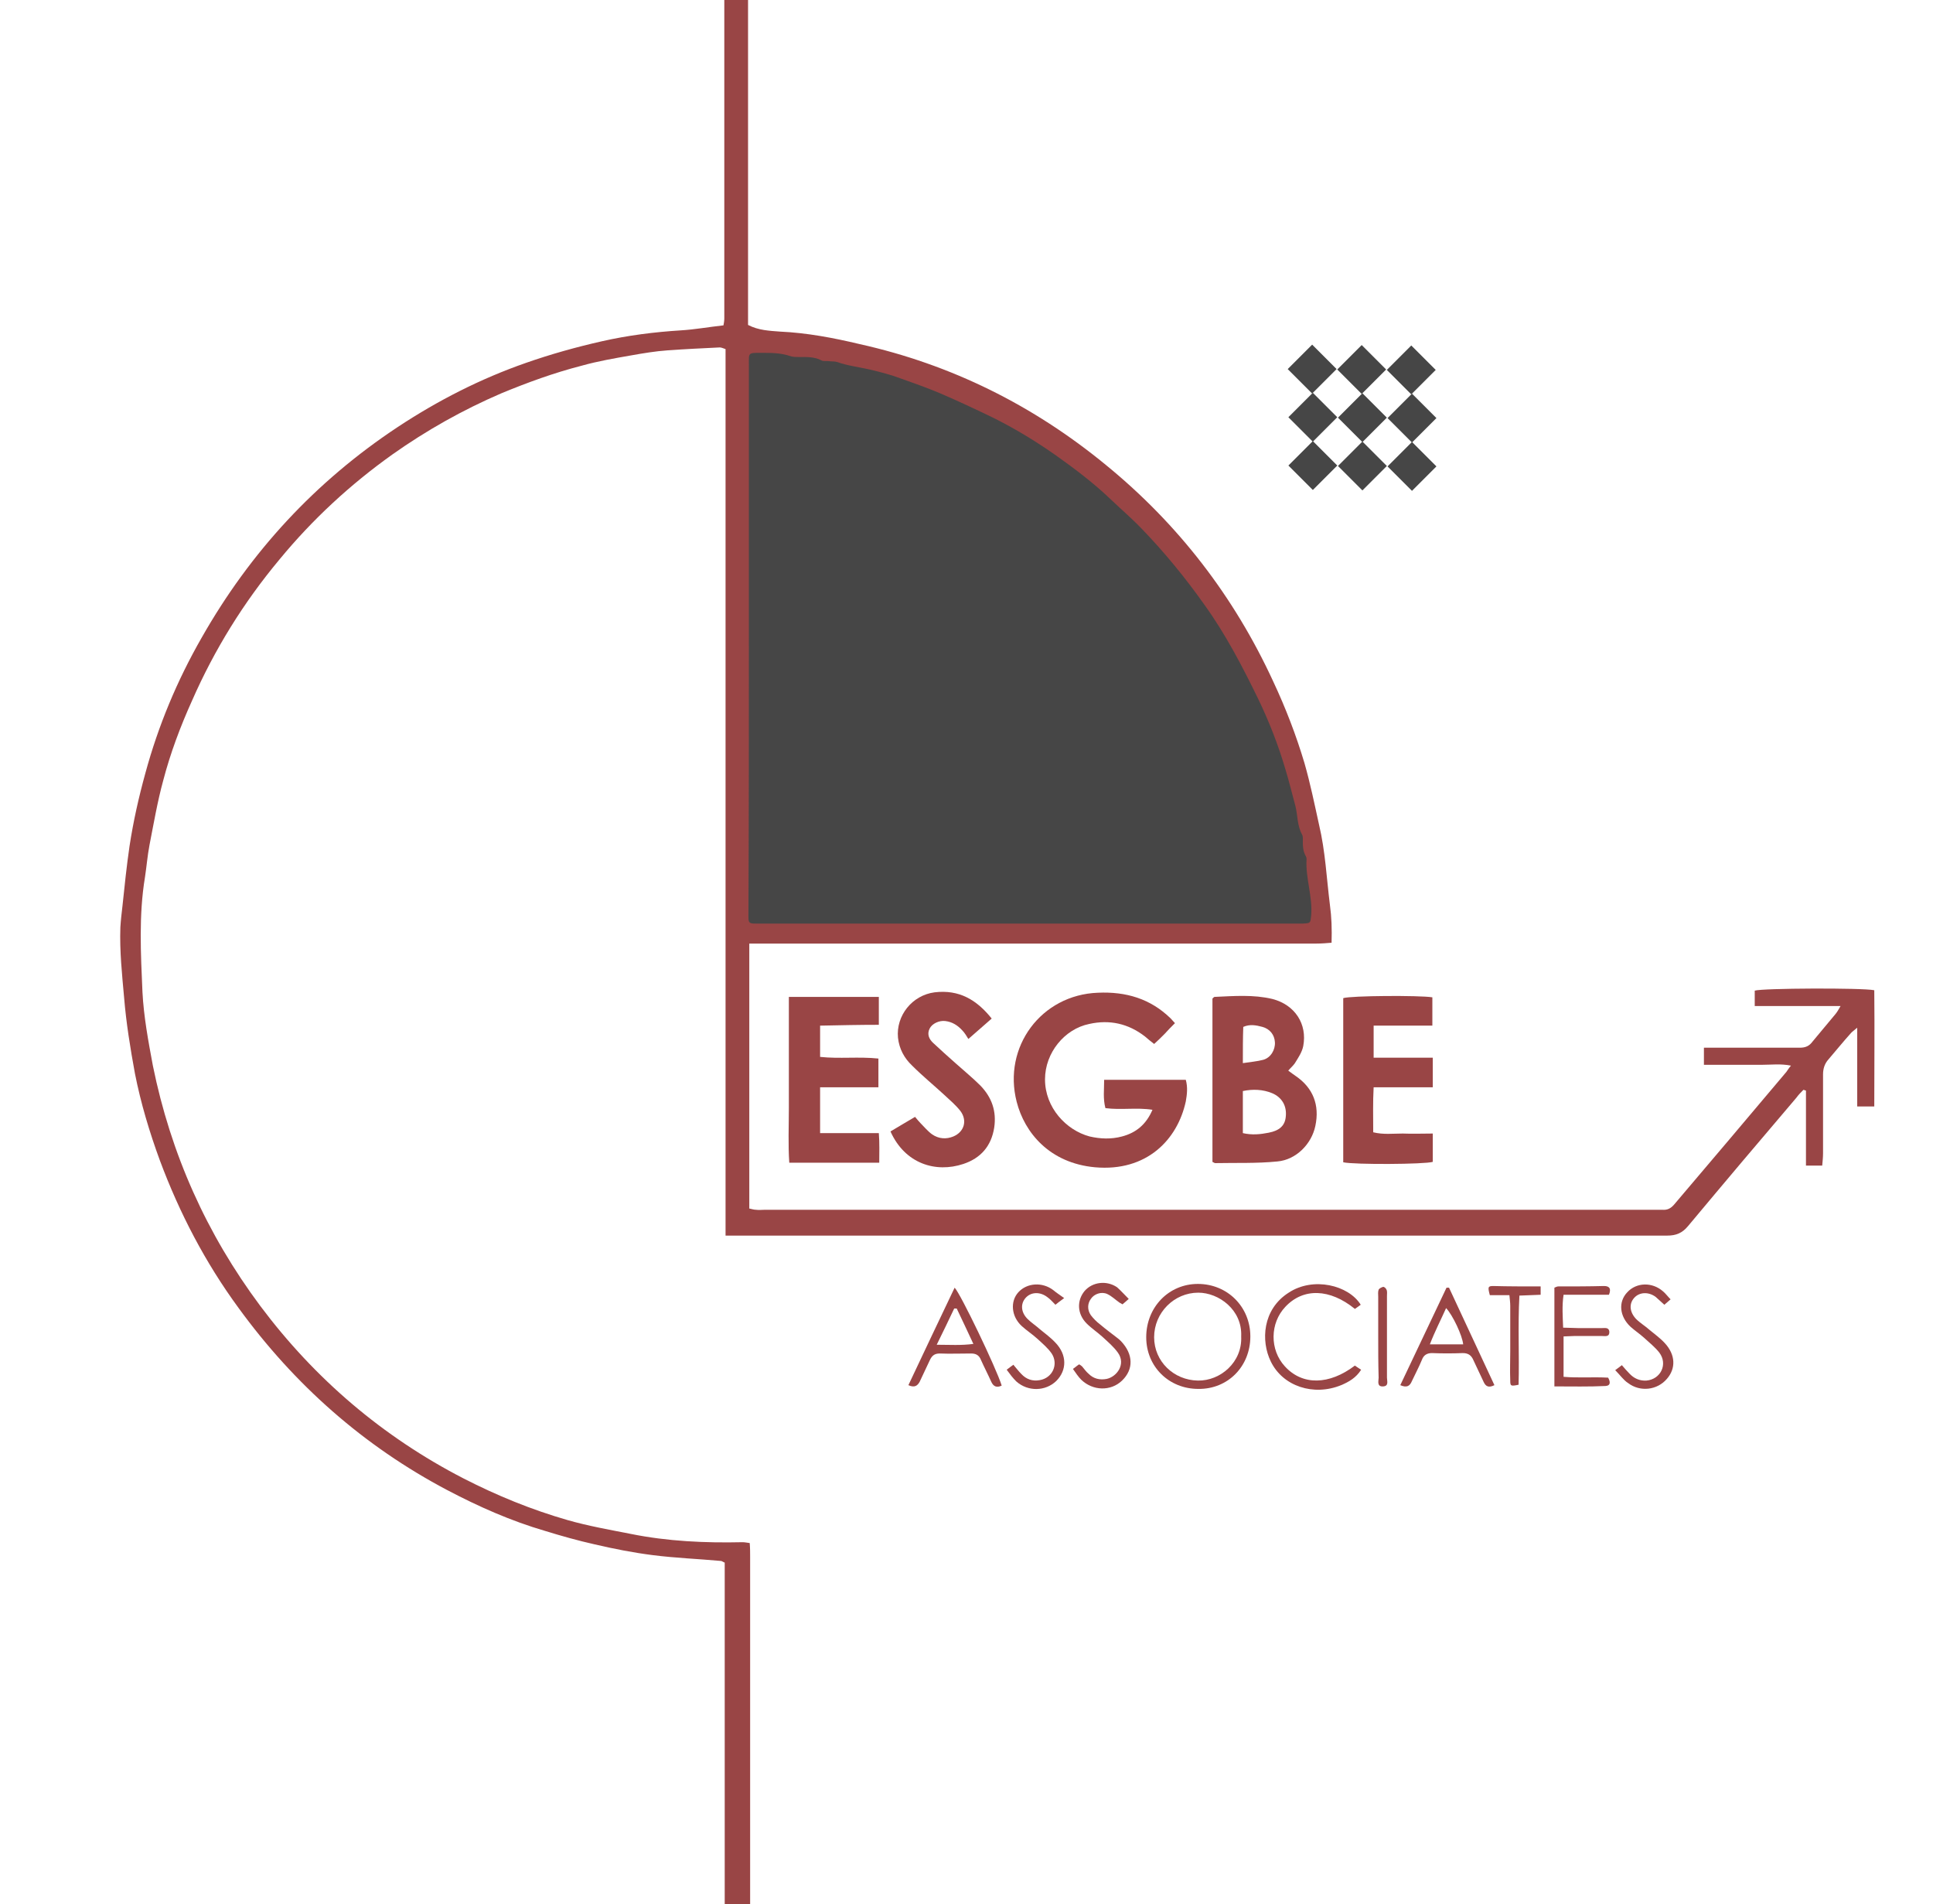 <?xml version="1.0" encoding="utf-8"?>
<!-- Generator: Adobe Illustrator 24.3.0, SVG Export Plug-In . SVG Version: 6.00 Build 0)  -->
<svg version="1.1" id="Layer_1" xmlns="http://www.w3.org/2000/svg" xmlns:xlink="http://www.w3.org/1999/xlink" x="0px" y="0px"
	 viewBox="0 0 464.1 457.1" style="enable-background:new 0 0 464.1 457.1;" xml:space="preserve">
<style type="text/css">
	.st0{fill:#994545;}
	.st1{fill:#464646;}
</style>
<g>
	<path class="st0" d="M173.9,586.8c0-1,0.1-2,0.1-2.9c0-68.5,0-137,0-205.5c0-1.1,0-2.2,0-3.3c-0.5-0.2-0.7-0.4-0.9-0.4
		c-5.5-0.5-10.9-0.7-16.4-1.4c-4.7-0.6-9.3-1.5-14-2.6c-4-0.9-7.9-2-11.8-3.2c-8.2-2.4-15.9-5.8-23.5-9.8
		c-20.1-10.6-36.7-25.3-50.1-43.7c-8-10.9-14.2-22.8-18.9-35.4c-2.5-6.8-4.6-13.8-6-20.9c-1.1-6-2.1-12.1-2.6-18.2
		c-0.5-5.6-1.1-11.2-0.9-16.9c0.1-1.7,0.3-3.4,0.5-5.1c0.5-4.8,1-9.6,1.7-14.4c0.9-5.9,2.2-11.7,3.8-17.5
		c3.1-11.4,7.6-22.2,13.5-32.5c11.7-20.6,27.3-37.5,47.1-50.6c9.7-6.4,19.9-11.6,30.8-15.4c6-2.1,12.1-3.8,18.3-5.2
		c6.2-1.4,12.5-2.2,18.9-2.6c3.3-0.2,6.6-0.8,10.2-1.2c0.1-0.5,0.2-1.1,0.2-1.7c0-0.8,0-1.6,0-2.5c0-115.3,0-230.7,0-346
		c0-1.2-0.1-2.5-0.1-3.7c2,0,3.9,0,5.9,0c0,1-0.1,2-0.1,3c0,115.9,0,231.7,0,347.6c0,1.1,0,2.1,0,3.2c2.5,1.3,5.1,1.4,7.7,1.6
		c6.5,0.3,12.8,1.5,19.1,3c22,4.9,41.7,14.7,59.1,29c17.4,14.2,30.8,31.6,40.2,52c3,6.4,5.5,12.9,7.5,19.6c1.4,4.9,2.4,9.8,3.5,14.8
		c1.5,6.3,1.8,12.8,2.6,19.2c0.4,2.9,0.5,5.8,0.4,9.1c-1.2,0.1-2.4,0.2-3.6,0.2c-44.2,0-88.5,0-132.7,0c-1.1,0-2.2,0-3.5,0
		c0,21.4,0,42.4,0,63.6c0.5,0.1,1.1,0.3,1.6,0.3c0.7,0.1,1.5,0,2.2,0c71.1,0,142.2,0,213.4,0c0.7,0,1.3,0,2,0c1.2,0.1,2-0.3,2.8-1.2
		c9-10.6,18-21.2,27-31.9c0.3-0.4,0.5-0.8,1.1-1.5c-2.5-0.5-4.7-0.2-6.9-0.2c-2.3,0-4.6,0-6.9,0c-2.3,0-4.6,0-7.1,0
		c0-1.5,0-2.7,0-4.1c1,0,1.9,0,2.8,0c6.7,0,13.4,0,20.2,0c1.4,0,2.3-0.4,3.1-1.5c1.8-2.2,3.7-4.4,5.5-6.6c0.4-0.5,0.7-1,1.2-1.9
		c-7.1,0-13.8,0-20.6,0c0-1.4,0-2.6,0-3.7c1.8-0.6,25.8-0.7,28.7-0.1c0.1,9.2,0,18.5,0,27.9c-1.5,0-2.7,0-4.1,0c0-6.3,0-12.3,0-18.9
		c-0.8,0.7-1.3,1-1.6,1.4c-1.8,2-3.5,4.1-5.3,6.2c-0.9,1-1.3,2.2-1.3,3.6c0,6.3,0,12.6,0,18.9c0,1-0.1,1.9-0.2,3c-1.3,0-2.5,0-3.9,0
		c0-6.1,0-12.1,0-18c-0.2-0.1-0.4-0.1-0.6-0.2c-0.6,0.6-1.2,1.2-1.7,1.9c-8.7,10.2-17.4,20.5-26,30.8c-1.4,1.7-2.9,2.3-5,2.3
		c-74.2,0-148.5,0-222.7,0c-1.1,0-2.1,0-3.4,0c0-71.1,0-141.9,0-212.8c-0.6-0.2-1-0.4-1.4-0.4c-4.2,0.2-8.3,0.4-12.5,0.7
		c-2.9,0.2-5.9,0.7-8.7,1.2c-4,0.7-8.1,1.4-12,2.5c-6.6,1.7-12.9,4-19.2,6.6c-9.3,4-18,8.9-26.2,14.7c-10.1,7.2-19.2,15.6-27.1,25.2
		c-8.6,10.3-15.6,21.6-21,33.9c-2.8,6.2-5.2,12.6-6.9,19.1c-1.4,5.1-2.3,10.4-3.3,15.5c-0.5,2.6-0.7,5.2-1.1,7.8
		c-1.5,9.1-1,18.3-0.6,27.5c0.3,5.9,1.4,11.8,2.5,17.7c4.3,21.2,12.9,40.4,25.8,57.7c13.1,17.5,29.4,31.4,48.8,41.4
		c8,4.1,16.3,7.5,25,10c4.9,1.4,10,2.3,15.1,3.3c8.9,1.8,17.9,2.2,26.9,2c0.5,0,0.9,0.1,1.7,0.2c0.1,1.2,0.1,2.3,0.1,3.4
		c0,48.3,0,96.5,0,144.8c0,21.7,0,43.4,0,65.1c0,1.1,0.1,2.1,0.1,3.2C177.8,586.8,175.9,586.8,173.9,586.8z"/>
	<path class="st0" d="M265.1,259.2c6.8,0,13.1,0,19.6,0c0.5,1.8,0.3,3.5,0,5.2c-2,9.2-9.4,16.9-21.8,15.8
		c-10.9-1-16.9-8.3-18.8-15.7c-3.4-13.2,5.9-25.7,19.5-26.2c6.7-0.3,12.6,1.4,17.5,6.2c0.3,0.3,0.5,0.6,1,1.1
		c-0.9,0.9-1.7,1.7-2.5,2.6c-0.8,0.8-1.6,1.6-2.5,2.4c-0.8-0.6-1.5-1.2-2.2-1.8c-4-3.1-8.5-4.1-13.4-3c-5.9,1.2-10.6,6.9-10.6,13.3
		c0,6.8,5.1,12.2,10.7,13.7c2.6,0.6,5.2,0.7,7.8,0c3.4-0.9,5.8-2.9,7.3-6.4c-3.8-0.6-7.5,0.1-11.3-0.4
		C264.8,263.7,265.1,261.6,265.1,259.2z"/>
	<path class="st0" d="M291.1,278.9c0-13.1,0-26.2,0-39.2c0.2-0.2,0.4-0.4,0.5-0.4c4.6-0.2,9.3-0.6,13.9,0.5c5.4,1.4,8.4,6,7.4,11.3
		c-0.3,1.5-1.2,2.8-2,4.1c-0.4,0.6-1,1.1-1.6,1.8c0.7,0.5,1.2,0.9,1.8,1.3c4.1,2.8,5.8,6.9,4.7,12c-0.9,4.3-4.6,8.1-9.1,8.5
		c-5,0.5-10,0.3-14.9,0.4C291.6,279.2,291.5,279.1,291.1,278.9z M298.4,272c2.2,0.5,4.2,0.3,6.2-0.1c2.6-0.5,3.9-1.7,4.1-3.8
		c0.3-2.6-0.9-4.7-3.3-5.7c-2.2-0.9-4.6-1-7-0.5C298.4,265.3,298.4,268.6,298.4,272z M298.4,255.2c1.9-0.3,3.4-0.4,4.9-0.8
		c1.8-0.5,2.9-2.4,2.8-4.2c-0.1-1.8-1.2-3.2-3-3.7c-1.5-0.4-3-0.7-4.6,0C298.4,249.2,298.4,251.9,298.4,255.2z"/>
	<path class="st0" d="M189.4,239.3c7.5,0,14.5,0,21.6,0c0,2.2,0,4.3,0,6.7c-4.7,0-9.3,0.1-14.1,0.2c0,2.6,0,4.9,0,7.5
		c4.6,0.5,9.3-0.1,14,0.4c0,2.2,0,4.4,0,6.9c-4.6,0-9.2,0-14,0c0,3.8,0,7.2,0,11c4.7,0,9.3,0,14.1,0c0.2,2.5,0.1,4.7,0.1,7.1
		c-7.2,0-14.2,0-21.6,0c-0.3-4.4-0.1-8.8-0.1-13.2c0-4.4,0-8.8,0-13.3C189.4,248.4,189.4,244,189.4,239.3z"/>
	<path class="st0" d="M329.8,246.2c0,2.7,0,5,0,7.7c4.8,0,9.4,0,14.2,0c0,2.5,0,4.6,0,7.1c-4.7,0-9.3,0-14.2,0
		c-0.2,3.7-0.1,7.1-0.1,10.8c2.4,0.6,4.8,0.3,7.1,0.3c2.4,0.1,4.7,0,7.2,0c0,2.5,0,4.6,0,6.8c-1.9,0.6-18.8,0.7-21.5,0.1
		c0-13.1,0-26.2,0-39.4c1.8-0.6,18.3-0.7,21.4-0.2c0,2.1,0,4.3,0,6.8C339.2,246.2,334.6,246.2,329.8,246.2z"/>
	<path class="st0" d="M238.1,244.5c-1.7,1.5-3.4,3-5.6,4.9c-0.5-0.8-0.9-1.5-1.5-2.1c-1.1-1.2-2.4-2-4-2.2c-1.5-0.2-3.2,0.6-3.8,1.8
		c-0.7,1.4-0.1,2.6,0.9,3.5c1.7,1.6,3.5,3.2,5.3,4.8c2,1.8,4.1,3.5,6,5.4c2.7,2.8,3.9,6.1,3.3,10.1c-0.7,4.4-3.2,7.3-7.4,8.7
		c-6.6,2.2-14,0-17.5-7.8c1.9-1.1,3.8-2.3,5.9-3.5c0.5,0.6,0.9,1.1,1.3,1.5c0.9,0.9,1.8,2,2.8,2.7c1.6,1.1,3.4,1.2,5.1,0.5
		c2.6-1.1,3.4-3.8,1.7-6.1c-1.1-1.4-2.5-2.6-3.8-3.8c-2.6-2.4-5.3-4.6-7.8-7.1c-1.9-1.8-3.1-4-3.4-6.7c-0.5-5.3,3.4-10.2,8.8-10.9
		C230.3,237.5,234.5,240,238.1,244.5z"/>
	<path class="st0" d="M300.2,320.8c0,7.2-5.4,12.7-12.5,12.6c-7.1,0-12.5-5.4-12.5-12.4c0-7.2,5.4-12.8,12.4-12.8
		C294.7,308.2,300.2,313.7,300.2,320.8z M298,320.8c0.3-6.4-5.4-10.5-10.3-10.5c-5.8,0-10.6,4.8-10.6,10.7c0,5.8,4.7,10.3,10.5,10.4
		C293,331.5,298.3,327,298,320.8z"/>
	<path class="st0" d="M373.2,332.8c0-8.1,0-15.8,0-23.7c0.3-0.1,0.6-0.3,0.9-0.3c3.7,0,7.4,0,11-0.1c1.3,0,1.8,0.6,1.2,2.1
		c-3.5,0-7.1,0-10.9,0c-0.4,2.7-0.2,5.2-0.1,7.9c1.3,0,2.4,0.1,3.5,0.1c2,0,3.9,0,5.9,0c0.7,0,1.6-0.2,1.7,0.9c0,1.3-1,1-1.8,1
		c-2.2,0-4.4,0-6.6,0c-0.8,0-1.6,0.1-2.6,0.1c0,3.2,0,6.3,0,9.7c3.5,0.3,7.1,0,10.7,0.2c0.5,0.9,0.7,1.9-0.6,2
		C381.5,332.9,377.4,332.8,373.2,332.8z"/>
	<path class="st0" d="M326.7,313.2c-0.5,0.4-1,0.7-1.4,1c-6-4.9-12.4-5.1-16.7-0.5c-3.7,3.9-3.8,10.3-0.1,14.3
		c4.2,4.6,10.6,4.5,16.8-0.2c0.4,0.3,0.9,0.6,1.5,1c-1.2,1.9-2.9,2.9-4.8,3.7c-6.6,2.7-14,0.3-16.9-5.7c-2.4-4.9-2-12.5,4.3-16.5
		C315.3,306.4,323.8,308.5,326.7,313.2z"/>
	<path class="st0" d="M358.8,332.5c-1.4,0.7-2.1,0.3-2.6-0.8c-0.8-1.7-1.6-3.4-2.4-5.1c-0.5-1.2-1.2-1.8-2.6-1.8
		c-2.5,0.1-4.9,0.1-7.4,0c-1.2,0-2,0.5-2.4,1.6c-0.7,1.7-1.6,3.4-2.4,5.1c-0.5,1.2-1.2,1.7-2.8,1c3.7-7.8,7.4-15.6,11.1-23.4
		c0.2,0,0.4,0,0.6,0C351.5,316.8,355.1,324.6,358.8,332.5z M343.3,322.7c2.9,0,5.5,0,8,0c-0.2-2.1-2.5-7-4.1-8.7
		C345.9,316.9,344.5,319.6,343.3,322.7z"/>
	<path class="st0" d="M218.1,332.5c3.7-7.9,7.4-15.6,11.1-23.4c1.4,1.4,10,19.3,11.3,23.5c-1.2,0.6-2,0.2-2.5-0.9
		c-0.8-1.8-1.7-3.5-2.5-5.3c-0.4-1-1.1-1.5-2.3-1.5c-2.5,0-5.1,0.1-7.6,0c-1.3,0-1.9,0.6-2.4,1.7c-0.8,1.7-1.6,3.4-2.4,5.1
		C220.3,332.6,219.6,333.2,218.1,332.5z M224.9,322.8c3.2,0,5.8,0.2,8.8-0.2c-1.4-3-2.7-5.8-4-8.5c-0.2,0-0.4,0-0.6,0
		C227.8,316.8,226.5,319.6,224.9,322.8z"/>
	<path class="st0" d="M271,311.8c-0.7,0.6-1.1,1-1.5,1.3c-0.3-0.2-0.5-0.3-0.7-0.4c-1-0.7-1.9-1.6-3-2.1c-1.4-0.6-3.1,0-3.9,1.2
		c-0.8,1.1-0.9,2.6,0,3.9c0.6,0.8,1.4,1.6,2.2,2.2c1.4,1.2,2.8,2.2,4.2,3.3c0.3,0.2,0.6,0.5,0.9,0.8c2.9,3.1,3,6.7,0.2,9.4
		c-2.7,2.6-7,2.5-9.8-0.2c-0.7-0.7-1.3-1.6-2-2.6c0.6-0.4,1-0.8,1.5-1.1c0.3,0.2,0.5,0.3,0.7,0.5c0.5,0.6,1,1.3,1.6,1.8
		c1.2,1.2,2.7,1.5,4.3,1.2c2.4-0.5,4.7-3.5,2.7-6.3c-1-1.4-2.3-2.5-3.6-3.7c-1.3-1.2-2.7-2.1-3.9-3.3c-2.3-2.3-2.4-5.5-0.5-7.8
		c1.9-2.2,5.3-2.6,7.8-0.9C269.2,309.9,270,310.8,271,311.8z"/>
	<path class="st0" d="M255.5,311.6c-1.1,0.8-1.6,1.2-2.1,1.6c-0.7-0.7-1.2-1.3-1.9-1.8c-1.8-1.4-4-1.3-5.3,0.2
		c-1.2,1.4-1.1,3.4,0.5,5c0.9,0.9,2,1.6,3,2.5c1.2,1,2.6,2,3.7,3.2c2.8,2.9,2.8,6.6,0.2,9.2c-2.6,2.5-6.8,2.6-9.6,0.1
		c-0.8-0.8-1.5-1.7-2.3-2.8c0.6-0.5,1.1-0.8,1.6-1.2c0.7,0.8,1.2,1.5,1.9,2.2c1.2,1.3,2.7,1.8,4.4,1.5c3.1-0.5,4.6-3.8,2.9-6.4
		c-0.9-1.3-2.2-2.4-3.4-3.5c-1.2-1.1-2.6-2-3.8-3.1c-2.5-2.3-2.8-5.9-0.8-8.1c2.1-2.3,5.8-2.5,8.4-0.5
		C253.6,310.3,254.4,310.8,255.5,311.6z"/>
	<path class="st0" d="M387.8,328.9c0.8-0.6,1.1-0.8,1.6-1.2c0.6,0.7,1.2,1.4,1.8,2c1.1,1.2,2.5,1.8,4.1,1.7c3.4-0.3,5.2-3.9,3.1-6.7
		c-1-1.3-2.4-2.4-3.7-3.6c-1-0.9-2.2-1.7-3.2-2.6c-2.7-2.5-3-6-0.8-8.3c2.2-2.4,6-2.5,8.6-0.2c0.6,0.5,1.1,1.2,1.8,1.9
		c-0.6,0.5-1,0.9-1.5,1.3c-0.8-0.7-1.4-1.3-2.1-1.9c-1.8-1.3-3.9-1.1-5.1,0.2c-1.3,1.4-1.2,3.4,0.4,5.1c1,1,2.2,1.7,3.2,2.6
		c1.2,1,2.6,2,3.7,3.2c2.6,2.8,2.7,6.1,0.5,8.6c-2.3,2.7-6.4,3.2-9.3,1C389.8,331.3,389,330.1,387.8,328.9z"/>
	<path class="st0" d="M369.9,308.8c0,0.8,0,1.3,0,2c-1.6,0.1-3.2,0.1-5.1,0.2c-0.4,7.2,0,14.3-0.2,21.4c-1.9,0.4-2,0.3-2-1
		c-0.1-2.4,0-4.7,0-7.1c0-3.6,0-7.2,0-10.8c0-0.8-0.1-1.6-0.2-2.6c-1.7,0-3.2,0-4.7,0c-0.5-1.9-0.5-2.2,0.8-2.2
		C362.1,308.8,365.8,308.8,369.9,308.8z"/>
	<path class="st0" d="M330.9,320.6c0-3.1,0-6.2,0-9.3c0-0.6-0.1-1.2,0.1-1.7c0.1-0.3,0.7-0.6,1.1-0.7c0.3,0,0.7,0.4,0.8,0.7
		c0.2,0.4,0.1,1,0.1,1.5c0,6.5,0,13,0,19.6c0,0.8,0.5,2-0.9,2.1c-1.6,0.1-1.1-1.3-1.1-2.1C330.9,327.3,330.9,323.9,330.9,320.6z"/>
</g>
<g>
	<path class="st1" d="M179.8,153.1c0-21.8,0-43.5,0-65.3c0-3.2-0.3-3.1,3-3.1c2.4,0,4.7,0,7,0.8c0.6,0.2,1.3,0.2,1.9,0.2
		c1.9,0,3.8-0.1,5.5,0.8c0.5,0.3,1.3,0.1,1.9,0.2s1.3,0,1.9,0.2c2.5,0.9,5.2,1.2,7.8,1.8c2.6,0.6,5.2,1.3,7.6,2.2
		c3.1,1.1,6.2,2.2,9.3,3.5c4.4,1.9,8.7,3.9,13,6c5.2,2.6,10.1,5.6,14.8,8.9c4.5,3.2,8.9,6.5,13,10.4c2.5,2.4,5.2,4.7,7.6,7.2
		c5.5,5.7,10.5,11.8,15.1,18.3c5.1,7.1,9.1,14.8,12.9,22.6c2.6,5.4,4.8,11,6.5,16.8c0.9,2.9,1.6,5.9,2.4,8.8
		c0.6,2.3,0.4,4.7,1.6,6.9c0.3,0.5,0.2,1.3,0.2,1.9c0,1.1,0.1,2.1,0.6,3.1c0.2,0.3,0.3,0.6,0.3,0.9c-0.3,4.6,1.5,9,1.1,13.6
		c-0.2,1.8-0.1,1.8-2,1.9c-0.4,0-0.8,0-1.2,0c-42.9,0-85.8,0-128.7,0c-3.5,0-3.2,0.3-3.2-3.1C179.8,196.8,179.8,175,179.8,153.1z"/>
</g>
<rect x="311.1" y="107.6" transform="matrix(0.707 -0.707 0.707 0.707 13.314 255.622)" class="st1" width="8.3" height="8.3"/>
<rect x="323" y="107.7" transform="matrix(0.707 -0.707 0.707 0.707 16.731 264.074)" class="st1" width="8.3" height="8.3"/>
<rect x="334.9" y="107.8" transform="matrix(0.707 -0.707 0.707 0.707 20.151 272.519)" class="st1" width="8.3" height="8.3"/>
<rect x="311.1" y="96" transform="matrix(0.707 -0.707 0.707 0.707 21.512 252.229)" class="st1" width="8.3" height="8.3"/>
<rect x="323" y="96.1" transform="matrix(0.707 -0.707 0.707 0.707 24.932 260.674)" class="st1" width="8.3" height="8.3"/>
<rect x="334.9" y="96.2" transform="matrix(0.707 -0.707 0.707 0.707 28.352 269.119)" class="st1" width="8.3" height="8.3"/>
<rect x="310.9" y="84.4" transform="matrix(0.707 -0.707 0.707 0.707 29.693 248.731)" class="st1" width="8.3" height="8.3"/>
<rect x="322.8" y="84.5" transform="matrix(0.707 -0.707 0.707 0.707 33.106 257.173)" class="st1" width="8.3" height="8.3"/>
<rect x="334.7" y="84.6" transform="matrix(0.707 -0.707 0.707 0.707 36.526 265.618)" class="st1" width="8.3" height="8.3"/>
</svg>
